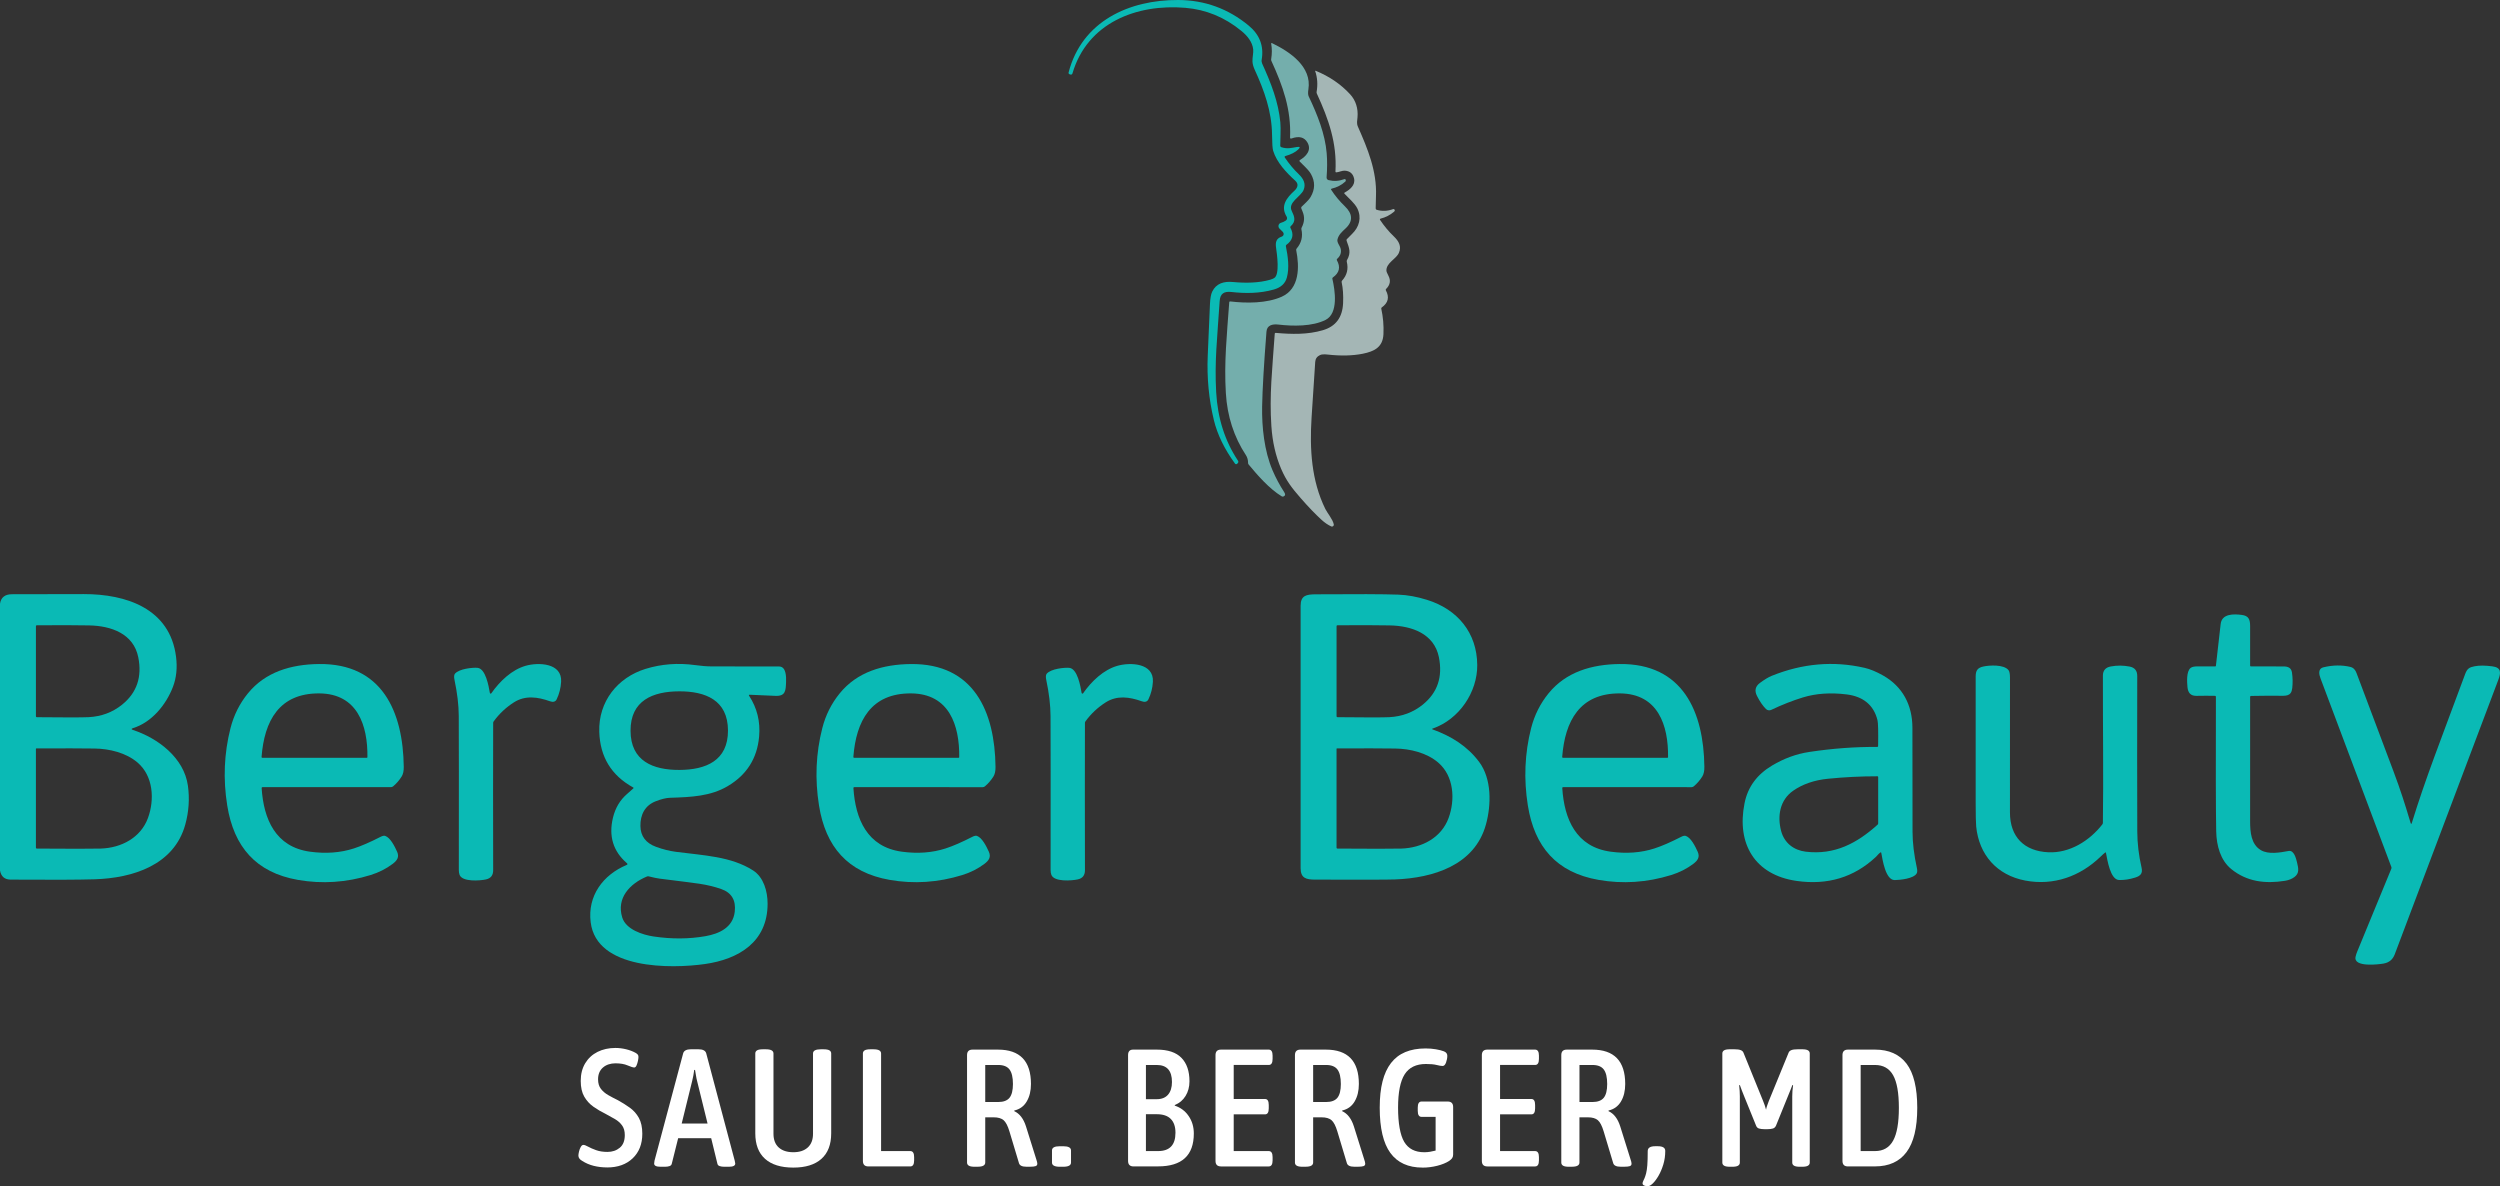 <svg xmlns="http://www.w3.org/2000/svg" id="Layer_2" viewBox="0 0 1460.33 692.95"><rect x="0" y="0" width="1460.33" height="692.95" fill="#333333" stroke="none"/><defs><style>.cls-1{fill:#0abab5;}.cls-2{isolation:isolate;}.cls-3{fill:#a4b6b5;}.cls-4{fill:#fff;}.cls-5{fill:#74aeac;}</style></defs><g id="Layer_2-2"><g id="Layer_1-2"><path class="cls-1" d="M753.77,133.05c2.17,3.95,1.39,7.27-2.34,9.95-.25.18-.37.5-.31.8,1.23,6.01,2.12,12.75.58,18.32-.95,3.49-3.47,5.81-7.54,6.98-8.43,2.41-16.97,2.34-24.85,1.46-4.39-.5-6.58,1.01-6.86,5.3-1.49,22.7-3.01,35.1-2.05,53.1.82,15.23,5.08,28.62,12.78,40.19.28.42.23.99-.13,1.35l-.41.41c-.31.32-.83.32-1.15,0-.03-.03-.06-.06-.08-.1-6.21-8.54-10.32-17.01-12.35-25.42-2.94-12.19-4.13-24.77-3.58-37.73.82-19.11,1.25-29.15,1.3-30.14.16-3.31.59-5.69,1.29-7.14,2.32-4.83,6.8-6.18,12.24-5.65,7.29.7,15.15.55,21.68-1.35.83-.24,1.6-.57,2.31-.98,3.35-1.94,1.63-14,1.11-17.58-.48-3.33.02-5.54,3.31-6.62.86-.28,1.32-1.2,1.04-2.05-.08-.24-.21-.46-.39-.65l-2.01-2.01c-.78-.79-.78-2.06,0-2.84.26-.26.59-.44.94-.53.89-.22,1.82-.65,2.78-1.28.76-.5.98-1.52.5-2.29-3.82-6.2-.03-10.96,4.46-15.08,2.01-1.84,2.72-3.96.53-5.95-5.25-4.75-10.81-10.7-12.88-17.45-.38-1.24-.6-4.38-.65-9.43-.13-13.52-4.62-25.91-10.09-37.83-.84-1.83-1.29-3.49-1.34-4.98-.08-2.31.63-4.96.43-6.93-.46-4.47-3.51-8.05-6.89-10.83-9.74-8-20.67-12.5-32.79-13.51-28.39-2.37-57.21,8.66-65.92,38.38-.13.46-.6.73-1.06.61l-.43-.11c-.65-.17-.89-.57-.72-1.21C632.01,12.42,659.51-.14,688.24,0c15.47.07,29.2,5.06,41.17,14.96,6.42,5.31,8.95,11.95,7.58,19.92-.14.78-.03,1.59.3,2.31,5.17,11.34,9.5,22.43,10.6,34.33.38,4.09-.06,9.87-.05,13.57,0,.42.28.8.68.92,3.53,1.11,5.66.41,9.07-.14,1.85-.31,2.08.2.67,1.52-1.69,1.59-4.14,2.83-7.35,3.74-.57.16-.68.48-.35.97,2.47,3.66,5.16,6.88,8.07,9.66,2.88,2.75,4.3,5.72,2.82,9.26-1.58,3.81-9.32,7.22-6.92,12.17,1.65,3.41,2.65,6.05-.61,8.98-.29.25-.34.55-.15.88Z"></path><path class="cls-5" d="M777.79,110.22c-.21.05-.34.26-.29.47.01.04.03.08.05.12,2.25,3.48,4.93,6.71,8.03,9.69,4.34,4.17,5.11,8.55.41,12.93-2.07,1.93-4.07,3.69-4.72,6.39-.48,1.96,1.58,3.74,1.94,5.81.36,2.13-.36,3.99-2.15,5.58-.27.24-.31.51-.14.82,2.24,4.01,1.46,7.35-2.34,10.03-.28.2-.38.47-.3.8,1.54,6.69,3.66,20.16-3.98,24.01-7.74,3.88-18.92,3.73-27.64,2.71-3.4-.4-6.58.4-6.87,4.08-1.51,19.11-2.35,33.68-2.54,43.72-.22,11.92,1.21,25.95,6.09,37.37,1.89,4.41,4.15,8.64,6.79,12.7.83,1.28.68,2.14-.46,2.58-.31.11-.65.09-.93-.08-7.31-4.39-14.51-12.74-19.39-18.65-.21-.25-.31-.54-.31-.86,0-1.74-.41-3.26-1.26-4.56-7-10.66-10.91-22.74-11.72-36.25-1.09-17.97.59-33.82,1.98-53.1.03-.35.21-.5.56-.46,9.52,1.13,21.34,1.17,30.11-2.76,10.45-4.69,10.4-17.41,8.44-27.21-.06-.32.03-.64.24-.89,2.81-3.28,3.74-7.04,2.8-11.28-.07-.31-.03-.64.12-.93,1.67-3.17,1.88-6.25.62-9.26-.47-1.11-.75-1.81-.84-2.12-.09-.3-.02-.62.2-.85,1.51-1.55,4.05-3.6,5.31-5.76,2.62-4.48,2.67-8.95.14-13.41-1.47-2.6-4.38-4.97-6.52-7.24-.22-.23-.21-.6.03-.82.03-.03.06-.05.09-.07,3.45-2.07,6.99-5.63,4.41-10.17-1.81-3.19-4.91-4-9.29-2.43-.62.22-.92,0-.89-.66.67-16.25-4.15-29.93-10.91-44.63-.14-.32-.19-.67-.13-1.02.51-3.16.52-6.14.03-8.94-.09-.47.09-.61.52-.4,10.48,5.05,23.3,13.78,21.19,26.97-.3,1.87-.24,3.24.18,4.12,5.11,10.68,9.57,21.98,10.5,33.14.36,4.33.34,9.05-.05,14.16-.06.75.43,1.42,1.16,1.6,3.08.75,6.15.56,9.22-.58.31-.12.66.04.77.35h0c.16.44.1.78-.19,1.05-2.17,2.03-4.87,3.43-8.08,4.19h.01Z"></path><path class="cls-3" d="M806.37,127.74c-.24.06-.38.3-.32.53.01.05.03.09.06.14,2.42,3.63,5.1,6.85,8.03,9.64,3.07,2.93,4.64,5.93,2.97,9.71-1.59,3.58-7.41,5.79-7.26,10.32.01.54.41,1.54,1.18,3,1.47,2.79,1.01,5.36-1.38,7.73-.25.24-.29.51-.12.81,2.17,3.99,1.38,7.3-2.38,9.95-.27.19-.37.45-.3.77,1.07,4.83,1.5,9.78,1.27,14.85-.34,7.58-5.29,10.07-12.06,11.43-5.96,1.19-12.8,1.36-20.53.49-2.06-.23-3.53-.14-4.41.27-1.79.82-2.74,2.16-2.86,4.01-1.06,15.85-1.77,26.68-2.13,32.5-1.16,18.45-.11,36.85,8.03,53.41,1.18,2.39,4.31,6.01,4.94,8.98.12.59-.25,1.17-.84,1.29-.23.05-.47.02-.68-.08-1.95-.91-3.82-2.19-5.61-3.83-3.61-3.29-7.66-7.5-12.14-12.62-5.22-5.96-8.54-10.3-11.47-17.15-3.2-7.48-5.1-15.8-5.71-24.96-1.21-18.18.49-32.71,1.97-54,.02-.35.21-.51.56-.48,9.33.83,18.65,1.08,27.61-1.58,7.47-2.21,11.38-7.46,11.75-15.74.21-4.64-.07-8.73-.84-12.28-.08-.35,0-.66.25-.93,2.87-3.16,3.78-6.84,2.74-11.05-.08-.32-.03-.65.13-.93,2.5-4.38,1.29-7.05-.21-11.23-.15-.41-.11-.74.11-.98.87-.94,1.86-1.93,2.96-2.98,4.31-4.1,5.8-9.62,3.19-14.96-1.52-3.1-5.27-6.2-7.49-8.6-.27-.29-.23-.53.12-.72,2.99-1.7,6.34-4.29,5.45-8.22-.65-2.83-2.43-4.34-5.34-4.55-1.62-.12-3.28.83-4.98.98-.39.03-.57-.15-.55-.54.9-16.54-3.91-30.32-10.88-45.48-.14-.31-.18-.64-.13-.97.75-4.28.47-8.33-.83-12.14-.03-.09.02-.19.11-.22.04,0,.08,0,.12,0,8.05,3.28,14.79,7.88,20.23,13.81,3.28,3.57,4.71,8.34,4.26,13.32-.17,1.92-.61,3.6.21,5.47,5.72,12.95,11.18,26.08,10.58,40.56-.11,2.64-.17,5.05-.18,7.23,0,.38.24.72.61.83,3.12.95,6.31.81,9.58-.4.23-.09.5-.03.68.14.46.45.41.91-.15,1.39-2.35,2-4.99,3.35-7.92,4.05h0Z"></path><path class="cls-1" d="M0,508.47v-155.82c.56-3.68,2.89-5.53,7-5.54,11.47-.04,25.47-.07,42-.08,24.62-.03,50.31,8.38,53.84,36.65.8,6.42.2,12.25-1.8,17.5-4,10.49-12.39,20.74-23.29,24.12-1.17.37-1.17.74-.01,1.12,14.59,4.82,29.76,16.25,32.02,32.53,1.05,7.6.54,15.16-1.53,22.69-6.55,23.79-30.83,31.28-52.91,31.98-9.35.29-25.71.36-49.07.19-3.55-.02-5.63-1.8-6.25-5.34ZM71.41,411.54c8.54-6.93,11.66-16.14,9.35-27.65-2.77-13.76-15.81-18.32-28.68-18.57-7.63-.15-17.8-.17-30.51-.07-.39,0-.59.2-.59.6v52.54c0,.36.18.54.54.55,16.32.18,26.39.17,30.22-.02,7.52-.38,14.08-2.84,19.67-7.38ZM80.4,445.47c-6.75-5.79-16.49-8.11-25.12-8.23-6.96-.11-18.31-.13-34.05-.06-.14,0-.25.11-.25.25v57.71c0,.36.18.54.54.54,19.63.14,32.04.14,37.23,0,12.13-.36,23.45-6.35,27.68-17.85,3.95-10.75,3.13-24.51-6.03-32.35h0Z"></path><path class="cls-1" d="M836.89,425.56c-.51.17-.51.35,0,.54,10.84,3.9,20.24,9.74,27.14,18.98,7.37,9.85,7.13,24.99,3.95,36.55-6.58,23.88-30.91,31.23-52.98,32.07-4.35.17-19.95.2-46.82.11-5.21-.01-8.44-.84-8.45-6.68-.02-51.08-.02-102.16,0-153.25.01-6.08,3.41-6.68,8.74-6.72,23.55-.18,39.66-.12,48.32.19,5.31.19,10.91,1.21,16.82,3.05,17.7,5.52,29.15,19.12,29.3,38.05.12,15.77-10.46,31.73-26.02,37.11ZM831.15,411.54c8.54-6.92,11.66-16.13,9.36-27.64-2.77-13.77-15.81-18.33-28.68-18.58-7.63-.15-17.8-.17-30.51-.08-.39,0-.59.2-.59.6v52.54c-.01.36.17.54.53.55,16.32.19,26.39.18,30.22,0,7.52-.38,14.08-2.84,19.67-7.38h0ZM840.14,445.47c-6.75-5.79-16.49-8.11-25.12-8.23-6.96-.11-18.31-.13-34.05-.07-.14,0-.25.11-.25.25v57.72c0,.36.17.54.53.54,19.63.14,32.05.14,37.24,0,12.13-.35,23.45-6.34,27.68-17.84,3.95-10.75,3.13-24.52-6.03-32.36h0Z"></path><path class="cls-1" d="M1293.76,406.46c-3.34-.07-6.92-.07-10.74.01-3.46.07-4.97-1.88-5.25-5.14-.24-2.65-.75-9.23,1.88-11.19.79-.59,2.08-.88,3.86-.88,2.77,0,6.27,0,10.48.02.2,0,.37-.14.39-.34,1.41-12.22,2.34-20.34,2.77-24.36.66-6.17,7.57-6,12.33-5.39,4.07.51,4.89,2.68,4.89,6.63v23.03c0,.23.19.42.42.42h0c7.51,0,13.87,0,19.1.02,2.69.01,4.52.84,4.92,3.56.45,3,.5,6.01.17,9.04-.55,5.06-3.75,4.55-8.18,4.53-5.48-.03-10.79,0-15.93.1-.33,0-.5.18-.5.52,0,12.15-.01,36.35-.01,72.58,0,6.38.53,13.54,6.23,16.95,4.54,2.71,11.35,1.4,16.26.51,3.18-.58,4.36,4.41,4.9,6.62.85,3.52,1.52,6.38-1.53,8.63-1.49,1.1-3.33,1.83-5.53,2.18-11.48,1.82-22.24.57-31.38-6.9-6.3-5.15-8.58-13.7-8.75-21.93-.24-12.13-.3-38.32-.18-78.59,0-.41-.21-.62-.62-.63h0Z"></path><path class="cls-1" d="M152.83,460.34c1.16,18.16,8.1,34.41,28.25,37.16,9.25,1.27,17.8.63,25.63-1.9,4.31-1.4,9.53-3.67,15.64-6.8,1.12-.57,2-.75,2.65-.53,3.01,1.03,5.49,6.01,6.94,9.2,1.44,3.16.03,5.18-2.55,7.13-3.83,2.88-8.14,5.06-12.93,6.54-14.14,4.37-28.29,5.31-42.45,2.83-24.46-4.28-37.41-19.3-41.27-43.42-2.48-15.47-1.84-30.57,1.92-45.28,1.93-7.57,5.33-14.33,10.19-20.3,10.17-12.47,25.14-16.9,41.44-17.09,36.99-.44,49.17,27.91,49.56,60.06.03,2.43-.38,4.31-1.23,5.65-1.43,2.25-3.08,4.15-4.95,5.72-.38.32-.86.49-1.34.49h-74.99c-.36,0-.53.18-.51.54h0ZM152.79,442.16c-.03.32.12.48.45.48h61.02c.25,0,.37-.12.37-.36.23-18.65-5.88-37.03-27.99-37.24-23.6-.22-32.25,16.14-33.85,37.12h0Z"></path><path class="cls-1" d="M286.14,404.79c.04.26.29.43.54.39.13-.02.24-.09.31-.2,4.99-7.13,12-13.76,20.01-16.06,7.4-2.13,21.39-1.76,20.77,9.31-.21,3.64-1.07,7.06-2.6,10.25-.78,1.63-2.31,1.73-3.92,1.15-7.17-2.54-14.41-3.61-21.08.65-4.65,2.97-8.58,6.67-11.81,11.11-.19.27-.29.58-.29.91-.07,25.52-.07,54.21,0,86.08,0,2.93-1.4,4.7-4.21,5.32-3.58.78-13.76,1.53-15.39-2.63-.31-.77-.46-1.74-.46-2.91.05-46.67.04-76.68-.04-90.03-.03-6.29-.86-13.25-2.47-20.89-.39-1.83-.3-3.06.25-3.71,2.49-2.92,10.42-3.69,13.17-3.43,4.76.45,6.54,10.66,7.22,14.69Z"></path><path class="cls-1" d="M437.95,405.83c-.52-.03-.64.18-.36.62,4.66,7.13,6.61,15.06,5.84,23.77-1.12,12.76-7.24,22.43-18.37,29-9.95,5.88-21.09,6.4-33.67,6.79-2.25.07-5.02.74-8.33,2.02-6.34,2.46-9.08,7.86-8.97,14.48.09,5.93,3.17,9.99,9.22,12.19,3.95,1.43,7.78,2.39,11.5,2.88,16.06,2.11,32.25,2.63,45.09,10.87,6.19,3.97,8.48,12.22,8.48,19.44,0,22.36-16.9,32.44-36.64,35.24-19.69,2.79-63.28,3.39-66.71-24.44-1.9-15.42,7.21-27.64,20.99-33.43.63-.26.68-.61.17-1.05-8.03-6.93-10.74-15.79-8.14-26.57,1.37-5.67,4.1-10.27,8.17-13.8,1.77-1.53,2.99-2.62,3.68-3.26.26-.25.23-.45-.08-.62-12.75-7.04-19.34-17.89-19.77-32.56-.52-17.55,10.61-31.63,27.05-36.69,9.24-2.84,18.87-3.58,28.89-2.21,3.79.52,6.98.78,9.59.77,24.06-.02,37.27,0,39.62.06,4.05.1,4.08,6.03,3.96,9.18-.19,4.79-.24,8.21-6.15,7.97-5.56-.23-10.58-.44-15.06-.65h0ZM368.32,426.89c.07,17.75,13.2,22.91,28.55,22.85,15.36-.06,28.44-5.33,28.37-23.07-.06-17.74-13.19-22.9-28.55-22.84-15.35.06-28.44,5.32-28.37,23.06ZM385.18,513.22c-1.35-.17-3.45-.61-6.3-1.32-.31-.07-.63-.05-.92.07-10.08,4.16-17.99,12.62-14.5,23.94,2.17,7.05,11.96,10.18,18.33,11.12,10.54,1.57,20.62,1.51,30.24-.17,8.15-1.42,16.07-5.1,17.15-14.2.81-6.77-1.82-11.22-7.88-13.34-3.95-1.38-8.19-2.41-12.71-3.09-2.85-.43-10.66-1.43-23.41-3.01h0Z"></path><path class="cls-1" d="M499.02,459.79c-.36,0-.53.18-.51.54,1.15,18.16,8.09,34.41,28.24,37.16,9.25,1.27,17.79.64,25.62-1.89,4.31-1.4,9.53-3.67,15.64-6.8,1.12-.57,2-.75,2.65-.53,3.01,1.04,5.49,6.02,6.94,9.21,1.44,3.16.03,5.17-2.55,7.12-3.83,2.88-8.14,5.06-12.93,6.54-14.14,4.37-28.29,5.31-42.45,2.82-24.45-4.28-37.4-19.3-41.25-43.42-2.48-15.47-1.84-30.57,1.93-45.28,1.93-7.57,5.33-14.33,10.19-20.29,10.17-12.47,25.14-16.9,41.44-17.08,36.99-.43,49.16,27.92,49.54,60.06.03,2.43-.38,4.31-1.23,5.65-1.43,2.25-3.08,4.15-4.95,5.72-.38.32-.86.49-1.34.49l-74.98-.02h0ZM498.47,442.16c-.03.32.12.48.45.48h61.03c.25,0,.37-.12.37-.36.22-18.65-5.89-37.03-28-37.24-23.6-.22-32.25,16.14-33.85,37.12h0Z"></path><path class="cls-1" d="M631.81,404.8c.04.26.29.43.54.39.13-.02.24-.09.31-.2,4.99-7.13,12-13.76,20.01-16.06,7.4-2.13,21.39-1.76,20.77,9.31-.21,3.64-1.07,7.05-2.6,10.24-.78,1.63-2.31,1.73-3.92,1.15-7.17-2.53-14.41-3.6-21.08.66-4.65,2.96-8.58,6.66-11.81,11.1-.19.27-.29.58-.29.91-.07,25.52-.06,54.21.01,86.07,0,2.93-1.4,4.7-4.21,5.32-3.58.78-13.76,1.53-15.39-2.63-.31-.77-.46-1.74-.46-2.91.05-46.67.04-76.67-.04-90.01-.04-6.29-.87-13.25-2.48-20.89-.39-1.83-.3-3.06.25-3.71,2.49-2.92,10.42-3.69,13.17-3.43,4.76.45,6.54,10.66,7.22,14.69h0Z"></path><path class="cls-1" d="M913.08,459.79c-.36,0-.53.18-.51.54,1.15,18.16,8.09,34.41,28.23,37.16,9.25,1.27,17.8.64,25.63-1.89,4.31-1.4,9.53-3.67,15.64-6.8,1.12-.57,2-.75,2.65-.53,3.01,1.03,5.49,6.02,6.94,9.21,1.44,3.16.03,5.17-2.55,7.12-3.83,2.88-8.14,5.06-12.93,6.54-14.14,4.37-28.29,5.31-42.45,2.82-24.46-4.28-37.4-19.31-41.26-43.43-2.47-15.47-1.83-30.56,1.93-45.27,1.94-7.57,5.34-14.33,10.2-20.3,10.17-12.46,25.14-16.89,41.44-17.08,36.99-.43,49.16,27.92,49.54,60.07.03,2.43-.38,4.31-1.23,5.65-1.43,2.25-3.08,4.15-4.95,5.72-.38.32-.86.49-1.34.49l-74.98-.02h0ZM912.53,442.16c-.03.32.12.48.45.48h61.02c.25,0,.37-.12.37-.36.23-18.65-5.88-37.03-27.99-37.24-23.6-.22-32.25,16.14-33.85,37.12h0Z"></path><path class="cls-1" d="M1098.32,497.99c-1.02.73-1.91,1.96-2.65,2.64-12.78,11.92-28.24,16.56-46.38,13.92-24.24-3.54-35-21.64-30.25-45.38,1.87-9.39,7.22-16.71,16.03-21.97,6.97-4.17,14.22-6.82,21.77-7.96,13.58-2.05,26.81-3.03,39.7-2.93.35,0,.52-.17.53-.52.14-8.45.02-13.48-.37-15.07-2.2-9.06-8.62-13.92-17.95-15.08-9.42-1.17-17.94-.59-25.55,1.73-5.98,1.82-12.18,4.26-18.61,7.31-1,.48-2.2.28-2.99-.49-1.83-1.77-3.6-4.34-5.3-7.69-1.55-3.05-.97-5.58,1.74-7.59,2.7-2,4.99-3.38,6.88-4.14,17.99-7.26,36.05-8.82,54.18-4.68,3.29.75,6.92,2.25,10.88,4.5,11.33,6.42,17.11,17.16,17.12,30.55.03,27.47.05,47.71.07,60.74,0,6.33.86,13.41,2.56,21.26.29,1.31.25,2.31-.12,3-1.66,3.13-9.83,3.91-12.86,3.94-5.4.03-7.11-12.02-7.83-15.85-.07-.39-.27-.47-.6-.24h0ZM1096.67,453.45c-9.69,0-19.31.48-28.88,1.44-7.99.8-14.76,3.12-20.3,6.97-7.83,5.44-9.38,14.76-7.08,23.52,1.85,7.05,7.43,11.29,14.43,12.12,16.88,2.01,29.87-4.93,41.92-15.78.23-.21.35-.47.35-.78v-27.05c0-.29-.15-.44-.44-.44h0Z"></path><path class="cls-1" d="M1229.62,498.04c-.5.37-1.37,1.15-2.6,2.34-11.91,11.53-27.42,17.11-43.95,13.99-16.69-3.15-27.08-15.12-28.72-31.59-.19-1.92-.29-6.66-.3-14.22-.02-24.46-.02-48.92,0-73.38,0-3.57,1.15-5.11,4.44-5.84,3.38-.75,12-1.36,14.75,2.12.57.71.85,2.21.85,4.49-.05,40.59-.06,66.82-.02,78.68.04,14.32,8.39,22.55,22.42,23.21,12.43.58,24.07-6.68,31.55-16.3.21-.27.31-.57.32-.9.39-27.48-.04-54.51.01-86.01,0-2.98,1.54-4.76,4.6-5.33,3.69-.69,7.37-.66,11.06.07,2.95.59,4.41,2.42,4.4,5.51-.08,33.37-.07,63.63.02,90.77.02,6.91.86,13.99,2.52,21.25.76,3.34-.73,4.77-3.72,5.71-3.39,1.06-6.56,1.53-9.49,1.42-5.06-.19-6.76-11.58-7.59-15.78-.07-.36-.25-.43-.55-.21h0Z"></path><path class="cls-1" d="M1408.09,480.64c.25.83.51.83.76,0,8.08-26.18,16.28-46.79,31.11-86.86,1.22-3.27,2.45-3.99,5.57-4.6,2.7-.53,6.17-.51,10.4.06,5.3.72,4.96,3.8,3.39,7.95-28.53,75.59-48.69,129.02-60.48,160.27-1.13,3.01-3.27,4.8-6.42,5.37-2.74.5-17.78,2.41-16.46-3.91.2-.97.5-1.94.91-2.92,6.51-15.86,13.18-32.05,19.99-48.56.13-.3.14-.65.02-.96-13.77-36.66-27.56-73.37-41.36-110.12-.81-2.15-1.77-5.73,1.71-6.57,5.45-1.32,10.67-1.4,15.65-.23,1.81.43,2.93,1.69,3.62,3.54,7.21,19.16,14.41,38.32,21.62,57.48,4.09,10.88,6.79,19.39,9.97,30.06h0Z"></path><g id="Saul_R._Berger_MD" class="cls-2"><g class="cls-2"><path class="cls-4" d="M354.62,681.93c-2.73,0-5.33-.31-7.8-.92-2.47-.62-4.71-1.58-6.72-2.88-1.5-.84-2.24-1.88-2.24-3.12,0-.52.11-1.28.34-2.29.23-1.01.57-1.92,1.03-2.73.45-.82.97-1.22,1.56-1.22s1.5.34,2.73,1.02c1.23.69,2.79,1.37,4.68,2.05,1.89.69,4.1,1.03,6.63,1.03,2.86,0,5.26-.82,7.21-2.44,1.95-1.62,2.92-4.09,2.92-7.4,0-2.28-.52-4.14-1.56-5.6-1.04-1.47-2.42-2.7-4.14-3.71s-3.56-2.03-5.51-3.07c-2.54-1.23-4.91-2.63-7.12-4.19s-4-3.53-5.36-5.9c-1.37-2.37-2.05-5.44-2.05-9.21,0-3.96.88-7.39,2.63-10.29,1.75-2.89,4.16-5.1,7.21-6.63,3.06-1.52,6.53-2.29,10.43-2.29,2.08,0,4.17.27,6.29.78,2.11.52,3.98,1.24,5.6,2.15.52.32.91.65,1.17.97s.39.78.39,1.37c0,.52-.1,1.26-.29,2.24s-.47,1.87-.83,2.69c-.36.81-.8,1.22-1.32,1.22-.71,0-2.01-.41-3.9-1.22-1.88-.82-4.26-1.22-7.12-1.22s-5.43.83-7.31,2.49c-1.89,1.66-2.83,3.95-2.83,6.87,0,2.27.55,4.13,1.66,5.56s2.53,2.65,4.29,3.65c1.75,1.01,3.64,2,5.65,2.98,2.47,1.36,4.79,2.82,6.97,4.39,2.18,1.56,3.93,3.54,5.27,5.94,1.33,2.41,2,5.49,2,9.26,0,5.98-1.87,10.76-5.6,14.33-3.74,3.57-8.72,5.36-14.96,5.36v-.02Z"></path><path class="cls-4" d="M385.82,681.54c-2.47,0-3.71-.62-3.71-1.86,0-.32.06-.88.2-1.65l16.76-62.78c.46-1.56,1.98-2.34,4.58-2.34h4.29c2.6,0,4.13.78,4.58,2.34l16.67,62.78c.06.46.13.8.19,1.02.06.23.1.44.1.63,0,1.24-1.23,1.86-3.71,1.86h-2.73c-1.04,0-1.93-.14-2.68-.39s-1.19-.74-1.32-1.46l-3.61-14.82h-19.3l-3.7,14.82c-.13.72-.57,1.2-1.32,1.46s-1.64.39-2.68.39h-2.63.02ZM404.34,631.34l-6.14,24.95h15.11l-6.14-24.95c-.26-.98-.47-2.01-.63-3.12s-.34-2.18-.54-3.22h-.49c-.13,1.04-.29,2.11-.49,3.22-.19,1.11-.42,2.14-.68,3.12h0Z"></path><path class="cls-4" d="M463.41,682.03c-7.21,0-12.72-1.71-16.52-5.11-3.8-3.41-5.7-8.37-5.7-14.87v-46.69c0-.78.34-1.38,1.02-1.81.68-.42,1.84-.63,3.46-.63h1.56c1.63,0,2.79.21,3.51.63.71.43,1.07,1.03,1.07,1.81v46.88c0,3.51,1.02,6.19,3.07,8.04,2.05,1.85,4.89,2.77,8.53,2.77s6.38-.92,8.43-2.77c2.05-1.86,3.07-4.54,3.07-8.04v-46.88c0-1.63,1.53-2.44,4.58-2.44h1.46c1.69,0,2.88.21,3.56.63.68.43,1.02,1.03,1.02,1.81v46.69c0,6.5-1.9,11.46-5.7,14.87-3.8,3.41-9.28,5.11-16.42,5.11h0Z"></path><path class="cls-4" d="M507.27,681.35c-2.15,0-3.22-1.07-3.22-3.22v-62.77c0-.78.34-1.38,1.02-1.81.69-.42,1.84-.63,3.46-.63h1.56c1.62,0,2.79.21,3.51.63.71.43,1.07,1.03,1.07,1.81v57.02h17.06c1.5,0,2.24,1.17,2.24,3.51v1.95c0,2.34-.75,3.51-2.24,3.51h-24.46Z"></path><path class="cls-4" d="M569.37,681.54c-1.63,0-2.78-.21-3.46-.64-.69-.42-1.03-1.02-1.03-1.8v-62.77c0-2.15,1.07-3.22,3.22-3.22h14.82c12.87,0,19.3,6.69,19.3,20.08,0,4.03-.83,7.44-2.49,10.23-1.65,2.79-4.07,4.55-7.26,5.26v.39c3.12,1.43,5.4,4.39,6.83,8.87l6.04,19.3c.19.52.34,1.01.44,1.46.1.46.15.82.15,1.07,0,.71-.34,1.18-1.03,1.41-.68.23-1.8.35-3.36.35h-1.95c-2.54,0-4-.71-4.39-2.15l-5.56-18.52c-.98-3.24-2.11-5.42-3.41-6.53-1.3-1.1-3.22-1.66-5.75-1.66h-4.97v26.42c0,.78-.36,1.38-1.07,1.8-.71.43-1.88.64-3.51.64h-1.56,0ZM575.51,643.72h7.6c3.05,0,5.25-.83,6.58-2.48,1.33-1.66,2-4.34,2-8.04,0-3.9-.67-6.72-2-8.48s-3.53-2.63-6.58-2.63h-7.6v21.64h0Z"></path><path class="cls-4" d="M619.08,681.54c-3.05,0-4.58-.82-4.58-2.44v-7.11c0-1.63,1.52-2.44,4.58-2.44h1.95c3.05,0,4.58.82,4.58,2.44v7.11c0,1.63-1.53,2.44-4.58,2.44h-1.95Z"></path><path class="cls-4" d="M662.16,681.35c-2.14,0-3.22-1.07-3.22-3.22v-61.8c0-2.15.98-3.22,2.92-3.22h13.84c6.5,0,11.31,1.6,14.43,4.82,3.12,3.22,4.68,7.79,4.68,13.7,0,3.25-.77,6.11-2.29,8.57-1.53,2.48-3.62,4.23-6.29,5.26v.39c3.38,1.1,6.08,3.11,8.09,6.04,2.01,2.92,3.03,6.33,3.03,10.23,0,12.8-6.96,19.2-20.86,19.2h-14.33v.03ZM669.37,642.07h6.34c2.86,0,5.05-.88,6.58-2.63,1.52-1.76,2.29-4.23,2.29-7.41,0-6.63-2.96-9.94-8.87-9.94h-6.34v19.98ZM669.37,672.38h7.12c6.76,0,10.14-3.57,10.14-10.72,0-3.51-.91-6.19-2.73-8.04s-4.55-2.77-8.19-2.77h-6.34v21.54h0Z"></path><path class="cls-4" d="M713.24,681.35c-2.15,0-3.22-1.07-3.22-3.22v-61.8c0-2.15,1.07-3.22,3.22-3.22h27.88c1.5,0,2.24,1.17,2.24,3.51v1.95c0,2.34-.75,3.51-2.24,3.51h-20.47v19.88h18.33c1.43,0,2.14,1.17,2.14,3.51v1.95c0,2.34-.71,3.51-2.14,3.51h-18.33v21.45h20.47c1.5,0,2.24,1.17,2.24,3.51v1.95c0,2.34-.75,3.51-2.24,3.51h-27.88Z"></path><path class="cls-4" d="M760.91,681.54c-1.63,0-2.78-.21-3.46-.64-.69-.42-1.03-1.02-1.03-1.8v-62.77c0-2.15,1.07-3.22,3.22-3.22h14.82c12.87,0,19.3,6.69,19.3,20.08,0,4.03-.83,7.44-2.49,10.23-1.65,2.79-4.07,4.55-7.26,5.26v.39c3.12,1.43,5.4,4.39,6.83,8.87l6.04,19.3c.19.52.34,1.01.44,1.46.1.46.15.82.15,1.07,0,.71-.34,1.18-1.03,1.41-.68.23-1.8.35-3.36.35h-1.95c-2.54,0-4-.71-4.39-2.15l-5.56-18.52c-.98-3.24-2.11-5.42-3.41-6.53-1.3-1.1-3.22-1.66-5.75-1.66h-4.97v26.42c0,.78-.36,1.38-1.07,1.8-.71.43-1.88.64-3.51.64h-1.56,0ZM767.05,643.72h7.6c3.05,0,5.25-.83,6.58-2.48,1.33-1.66,2-4.34,2-8.04,0-3.9-.67-6.72-2-8.48s-3.53-2.63-6.58-2.63h-7.6v21.64h0Z"></path><path class="cls-4" d="M830.99,682.03c-8.38,0-14.65-2.84-18.81-8.53-4.16-5.68-6.24-14.51-6.24-26.46s2.2-20.39,6.58-26.08,11.12-8.53,20.22-8.53c2.08,0,4.08.16,6,.49s3.46.71,4.63,1.17c1.37.52,2.05,1.4,2.05,2.63s-.24,2.54-.73,3.9c-.49,1.36-1.16,2.05-2,2.05s-2.02-.2-3.51-.58c-1.5-.39-3.58-.58-6.24-.58-5.72,0-9.86,2.01-12.43,6.04-2.56,4.03-3.85,10.53-3.85,19.49s1.2,15.95,3.6,19.98c2.41,4.03,6.3,6.04,11.7,6.04,1.17,0,2.32-.1,3.46-.29s2.19-.42,3.17-.68v-19.69h-8.19c-1.5,0-2.24-1.17-2.24-3.51v-1.95c0-2.34.74-3.51,2.24-3.51h15.21c2.14,0,3.22,1.07,3.22,3.22v27.78c0,.78-.18,1.45-.54,2s-.96,1.12-1.8,1.71c-1.82,1.17-4.14,2.11-6.97,2.83-2.83.71-5.67,1.07-8.53,1.07h0Z"></path><path class="cls-4" d="M868.82,681.35c-2.15,0-3.22-1.07-3.22-3.22v-61.8c0-2.15,1.07-3.22,3.22-3.22h27.88c1.5,0,2.24,1.17,2.24,3.51v1.95c0,2.34-.75,3.51-2.24,3.51h-20.47v19.88h18.33c1.43,0,2.14,1.17,2.14,3.51v1.95c0,2.34-.71,3.51-2.14,3.51h-18.33v21.45h20.47c1.5,0,2.24,1.17,2.24,3.51v1.95c0,2.34-.75,3.51-2.24,3.51h-27.88Z"></path><path class="cls-4" d="M916.48,681.54c-1.63,0-2.77-.21-3.46-.64-.68-.42-1.02-1.02-1.02-1.8v-62.77c0-2.15,1.07-3.22,3.22-3.22h14.82c12.86,0,19.3,6.69,19.3,20.08,0,4.03-.82,7.44-2.48,10.23s-4.08,4.55-7.26,5.26v.39c3.12,1.43,5.39,4.39,6.82,8.87l6.04,19.3c.2.52.34,1.01.44,1.46.1.46.14.82.14,1.07,0,.71-.34,1.18-1.02,1.41-.69.23-1.81.35-3.37.35h-1.95c-2.53,0-3.99-.71-4.39-2.15l-5.56-18.52c-.97-3.24-2.11-5.42-3.41-6.53-1.3-1.1-3.22-1.66-5.75-1.66h-4.98v26.42c0,.78-.35,1.38-1.07,1.8-.72.43-1.89.64-3.51.64h-1.56.01ZM922.62,643.72h7.61c3.05,0,5.24-.83,6.58-2.48,1.33-1.66,2-4.34,2-8.04,0-3.9-.67-6.72-2-8.48s-3.52-2.63-6.58-2.63h-7.61v21.64h0Z"></path><path class="cls-4" d="M962.39,692.95c-.52,0-1.14-.13-1.85-.39-.71-.27-1.07-.72-1.07-1.37,0-.33.13-.77.39-1.32.27-.55.52-1.12.78-1.7.33-.78.63-1.73.92-2.83.29-1.11.52-2.67.69-4.68.16-2.01.24-4.78.24-8.29,0-1.88,1.46-2.83,4.39-2.83h1.46c2.92,0,4.39.91,4.39,2.73,0,2.79-.37,5.43-1.12,7.89s-1.67,4.66-2.78,6.58c-1.1,1.91-2.22,3.43-3.36,4.53-1.14,1.11-2.16,1.66-3.07,1.66v.02Z"></path><path class="cls-4" d="M1010.55,681.54c-1.63,0-2.77-.21-3.46-.64-.68-.42-1.02-1.02-1.02-1.8v-63.75c0-.78.34-1.38,1.02-1.81.69-.42,1.84-.63,3.46-.63h2.44c1.69,0,2.95.16,3.8.49.84.33,1.39.84,1.65,1.56l11.41,28.08c.39.91.73,1.8,1.02,2.68s.54,1.71.73,2.49c.13-.78.35-1.61.68-2.49s.65-1.77.98-2.68l11.5-28.08c.26-.71.82-1.23,1.66-1.56s2.11-.49,3.8-.49h2.43c1.63,0,2.78.21,3.46.63.69.43,1.03,1.03,1.03,1.81v63.75c0,.78-.34,1.38-1.03,1.8-.68.43-1.84.64-3.46.64h-1.26c-1.63,0-2.78-.21-3.46-.64-.68-.42-1.02-1.02-1.02-1.8v-38.7c0-2.08.16-4.22.48-6.43l-.39-.2c-.39,1.04-.78,2.05-1.17,3.02-.39.98-.82,2.02-1.27,3.12l-7.11,17.55c-.39.91-1.01,1.5-1.85,1.75-.85.26-1.95.39-3.32.39h-1.46c-1.37,0-2.47-.13-3.31-.39-.85-.26-1.43-.84-1.75-1.75l-7.12-17.55c-.46-1.04-.86-2.06-1.22-3.07s-.73-2.03-1.12-3.07l-.39.2c.26,2.27.39,4.42.39,6.43v38.7c0,.78-.34,1.38-1.02,1.8-.69.43-1.84.64-3.46.64h-1.27Z"></path><path class="cls-4" d="M1079.47,681.35c-2.15,0-3.22-1.07-3.22-3.22v-61.8c0-2.15,1.07-3.22,3.22-3.22h15.79c8.13,0,14.27,2.75,18.43,8.23,4.15,5.49,6.24,14.09,6.24,25.78s-2.08,20.24-6.24,25.83-10.3,8.38-18.43,8.38h-15.79v.02ZM1086.87,672.38h8.38c4.81,0,8.34-2.03,10.58-6.09s3.36-10.44,3.36-19.15-1.12-15.06-3.36-19.06c-2.24-3.99-5.77-5.99-10.58-5.99h-8.38v50.3h0Z"></path></g></g></g></g></svg>